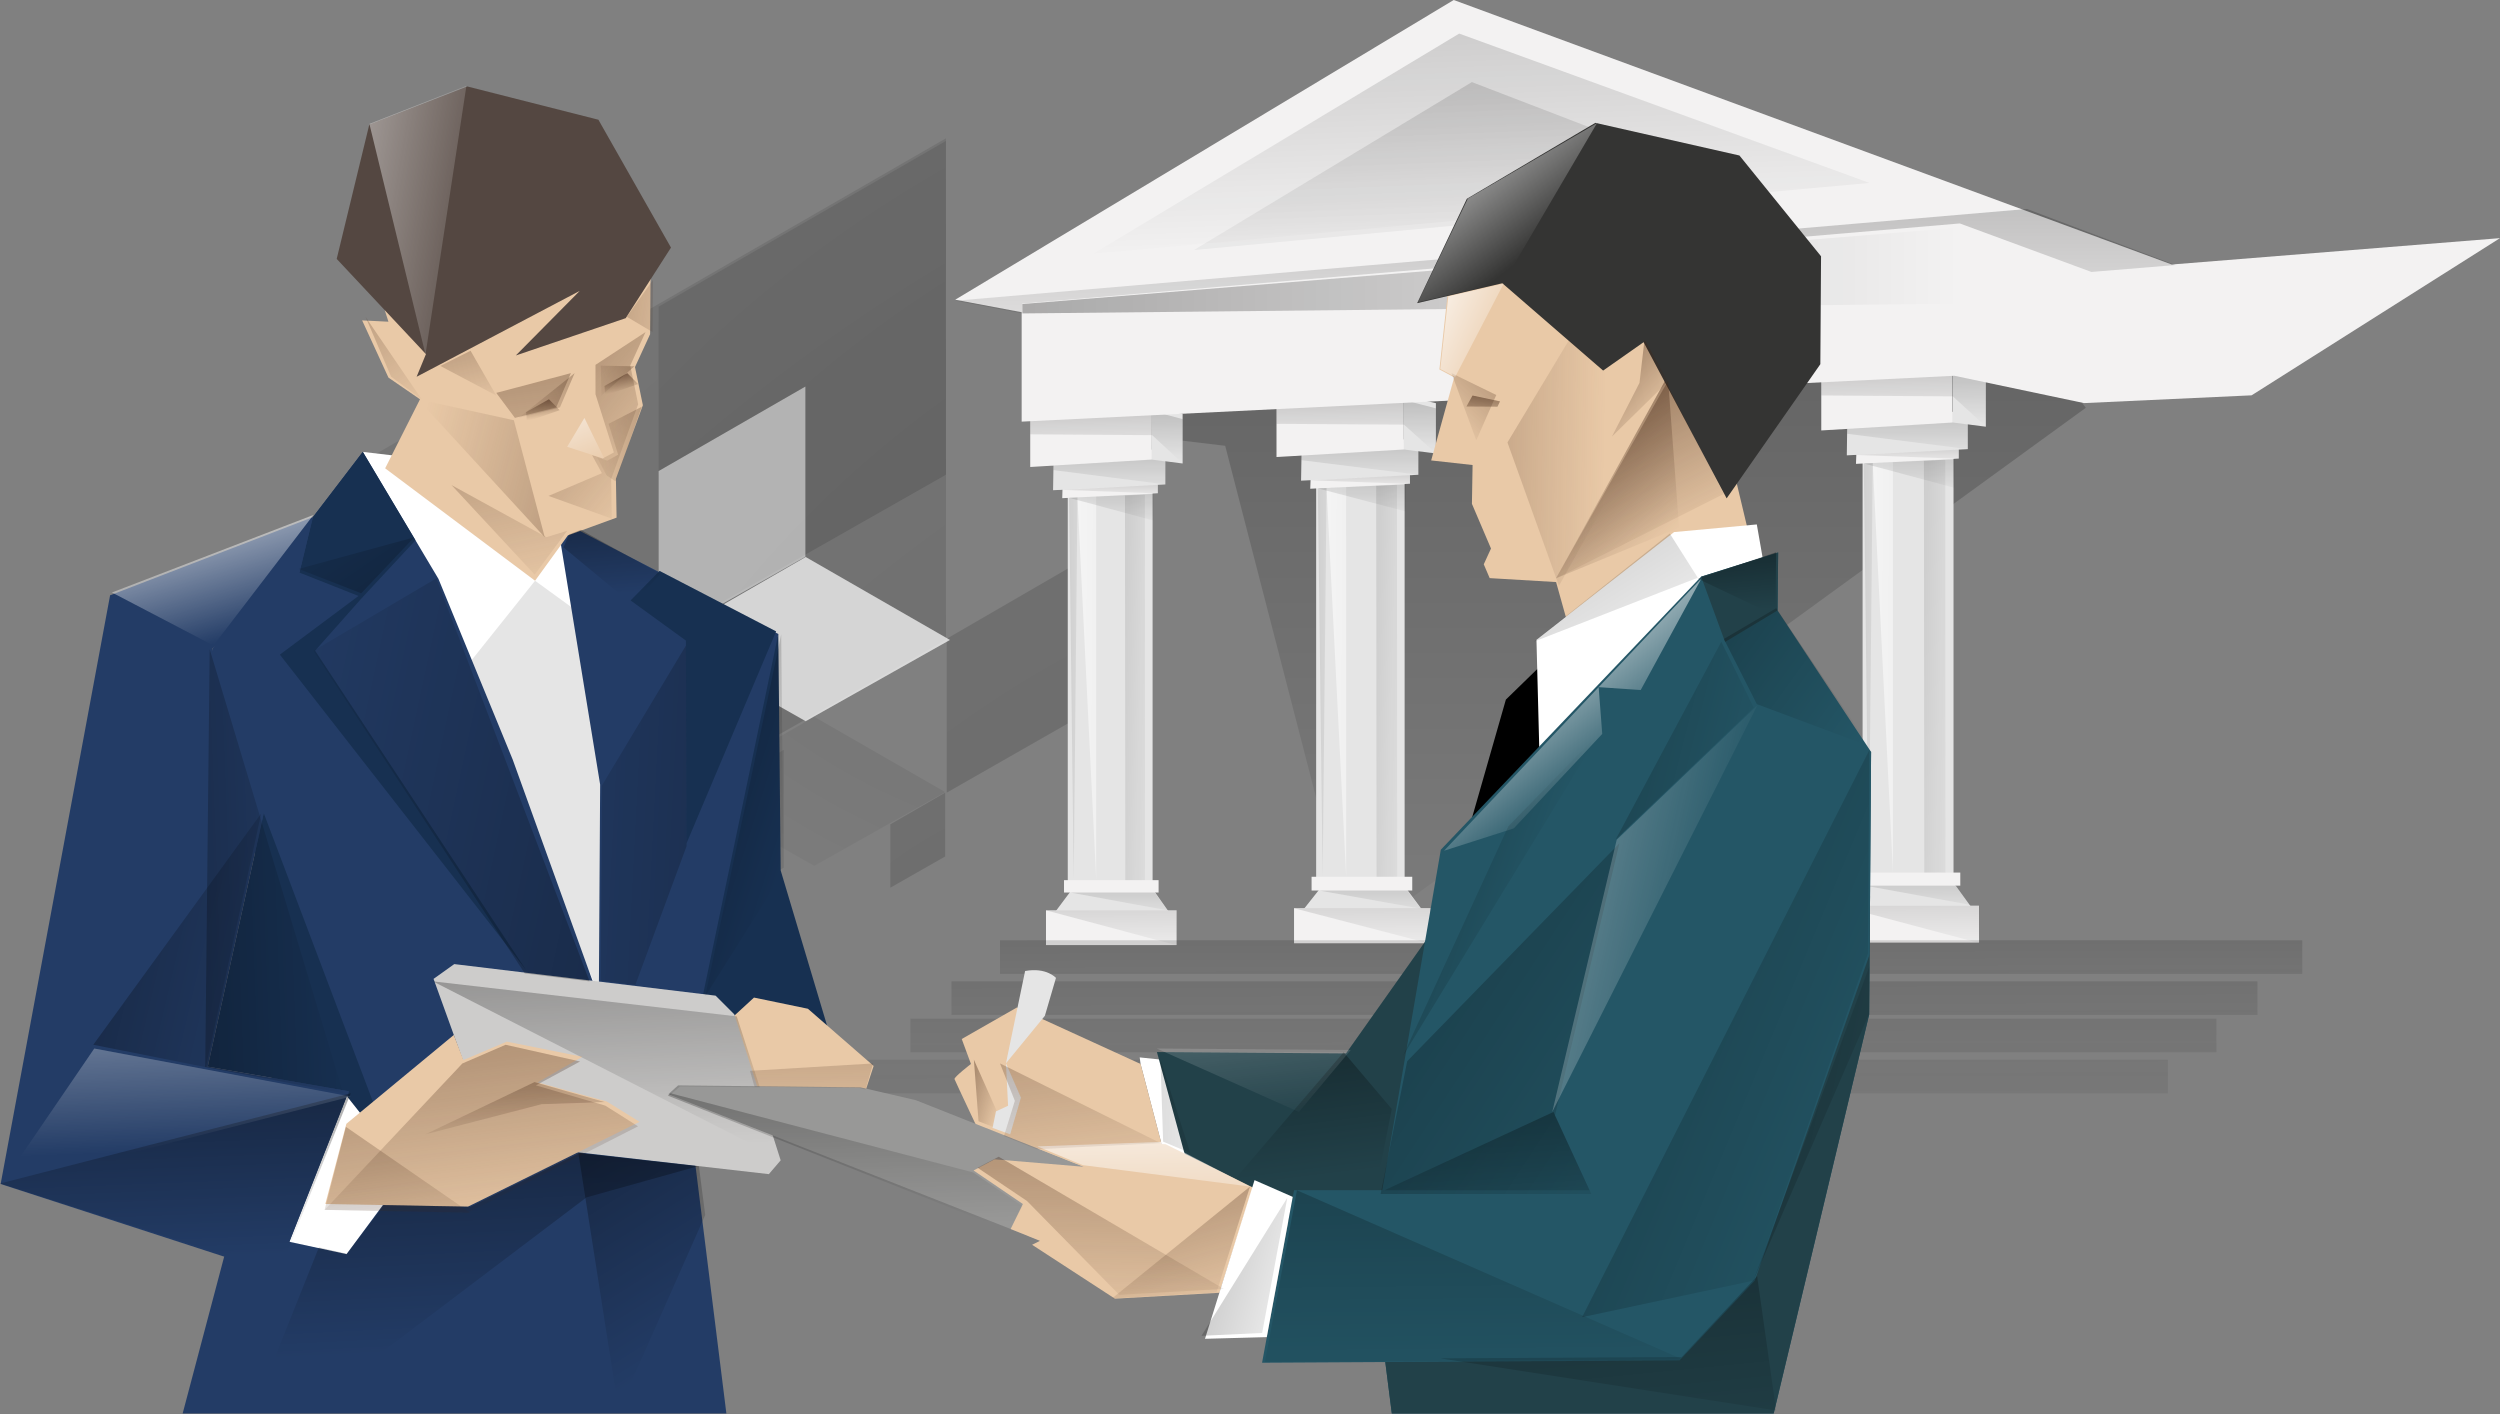 <?xml version="1.0" encoding="UTF-8"?>
<svg width="670px" height="379px" viewBox="0 0 670 379" version="1.1" xmlns="http://www.w3.org/2000/svg" xmlns:xlink="http://www.w3.org/1999/xlink">
    <rect x="0" y="0" width="670" height="379" fill="#808080" stroke="none"/>
    <!-- Generator: Sketch 46.2 (44496) - http://www.bohemiancoding.com/sketch -->
    <title>about</title>
    <desc>Created with Sketch.</desc>
    <defs>
        <radialGradient cx="422.045%" cy="220.542%" fx="422.045%" fy="220.542%" r="862.489%" gradientTransform="translate(4.22,2.205),scale(1,0.867),translate(-4.22,-2.205)" id="radialGradient-1">
            <stop stop-color="#000000" stop-opacity="0.2" offset="0%"></stop>
            <stop stop-color="#000000" stop-opacity="0" offset="100%"></stop>
        </radialGradient>
        <radialGradient cx="321.813%" cy="230.361%" fx="321.813%" fy="230.361%" r="862.44%" gradientTransform="translate(3.218,2.304),scale(1,0.578),translate(-3.218,-2.304)" id="radialGradient-2">
            <stop stop-color="#000000" stop-opacity="0.2" offset="0%"></stop>
            <stop stop-color="#000000" stop-opacity="0" offset="100%"></stop>
        </radialGradient>
        <radialGradient cx="321.813%" cy="230.361%" fx="321.813%" fy="230.361%" r="862.367%" gradientTransform="translate(3.218,2.304),scale(1,0.578),translate(-3.218,-2.304)" id="radialGradient-3">
            <stop stop-color="#000000" stop-opacity="0.2" offset="0%"></stop>
            <stop stop-color="#000000" stop-opacity="0" offset="100%"></stop>
        </radialGradient>
        <radialGradient cx="471.028%" cy="440.937%" fx="471.028%" fy="440.937%" r="2446.804%" gradientTransform="translate(4.71,4.409),scale(1,0.577),translate(-4.71,-4.409)" id="radialGradient-4">
            <stop stop-color="#000000" stop-opacity="0.2" offset="0%"></stop>
            <stop stop-color="#000000" stop-opacity="0" offset="100%"></stop>
        </radialGradient>
        <radialGradient cx="471.028%" cy="440.937%" fx="471.028%" fy="440.937%" r="2451.06%" gradientTransform="translate(4.71,4.409),scale(1,0.575),translate(-4.71,-4.409)" id="radialGradient-5">
            <stop stop-color="#000000" stop-opacity="0.2" offset="0%"></stop>
            <stop stop-color="#000000" stop-opacity="0" offset="100%"></stop>
        </radialGradient>
        <radialGradient cx="471.028%" cy="440.937%" fx="471.028%" fy="440.937%" r="2446.804%" gradientTransform="translate(4.71,4.409),scale(1,0.577),translate(-4.71,-4.409)" id="radialGradient-6">
            <stop stop-color="#000000" stop-opacity="0.2" offset="0%"></stop>
            <stop stop-color="#000000" stop-opacity="0" offset="100%"></stop>
        </radialGradient>
        <radialGradient cx="1192.59%" cy="497.76%" fx="1192.59%" fy="497.76%" r="2447.104%" gradientTransform="translate(11.926,4.978),scale(1,0.577),translate(-11.926,-4.978)" id="radialGradient-7">
            <stop stop-color="#000000" stop-opacity="0.2" offset="0%"></stop>
            <stop stop-color="#000000" stop-opacity="0" offset="100%"></stop>
        </radialGradient>
        <radialGradient cx="1192.59%" cy="497.761%" fx="1192.59%" fy="497.761%" r="2447.104%" gradientTransform="translate(11.926,4.978),scale(1,0.577),translate(-11.926,-4.978)" id="radialGradient-8">
            <stop stop-color="#000000" stop-opacity="0.2" offset="0%"></stop>
            <stop stop-color="#000000" stop-opacity="0" offset="100%"></stop>
        </radialGradient>
        <radialGradient cx="178.621%" cy="-324.391%" fx="178.621%" fy="-324.391%" r="580.573%" gradientTransform="translate(1.786,-3.244),scale(0.57,1),translate(-1.786,3.244)" id="radialGradient-9">
            <stop stop-color="#000000" stop-opacity="0.2" offset="0%"></stop>
            <stop stop-color="#000000" stop-opacity="0" offset="100%"></stop>
        </radialGradient>
        <linearGradient x1="50%" y1="-31.089%" x2="50%" y2="114.594%" id="linearGradient-10">
            <stop stop-color="#000000" stop-opacity="0.3" offset="0%"></stop>
            <stop stop-color="#000000" stop-opacity="0" offset="100%"></stop>
        </linearGradient>
        <linearGradient x1="44.986%" y1="-73.756%" x2="53.34%" y2="99.545%" id="linearGradient-11">
            <stop stop-color="#000000" stop-opacity="0.3" offset="0%"></stop>
            <stop stop-color="#000000" stop-opacity="0" offset="100%"></stop>
        </linearGradient>
        <linearGradient x1="44.4%" y1="-196.872%" x2="52.94%" y2="141.517%" id="linearGradient-12">
            <stop stop-color="#000000" stop-opacity="0.3" offset="0%"></stop>
            <stop stop-color="#000000" stop-opacity="0" offset="100%"></stop>
        </linearGradient>
        <linearGradient x1="46.934%" y1="-268.579%" x2="51.614%" y2="185.831%" id="linearGradient-13">
            <stop stop-color="#000000" stop-opacity="0.3" offset="0%"></stop>
            <stop stop-color="#000000" stop-opacity="0" offset="100%"></stop>
        </linearGradient>
        <linearGradient x1="43.138%" y1="-279.03%" x2="52.123%" y2="151.776%" id="linearGradient-14">
            <stop stop-color="#000000" stop-opacity="0.3" offset="0%"></stop>
            <stop stop-color="#000000" stop-opacity="0" offset="100%"></stop>
        </linearGradient>
        <linearGradient x1="42.595%" y1="-238.742%" x2="54.055%" y2="138.516%" id="linearGradient-15">
            <stop stop-color="#000000" stop-opacity="0.3" offset="0%"></stop>
            <stop stop-color="#000000" stop-opacity="0" offset="100%"></stop>
        </linearGradient>
        <linearGradient x1="-384.66%" y1="-149.221%" x2="185.154%" y2="111.773%" id="linearGradient-16">
            <stop stop-color="#000000" stop-opacity="0.3" offset="0%"></stop>
            <stop stop-color="#000000" stop-opacity="0" offset="100%"></stop>
        </linearGradient>
        <linearGradient x1="-314.234%" y1="1.963%" x2="436.326%" y2="89.017%" id="linearGradient-17">
            <stop stop-color="#FFFFFF" offset="0%"></stop>
            <stop stop-color="#FFFFFF" stop-opacity="0" offset="100%"></stop>
        </linearGradient>
        <linearGradient x1="-956.526%" y1="-148.718%" x2="397.147%" y2="111.364%" id="linearGradient-18">
            <stop stop-color="#000000" stop-opacity="0.3" offset="0%"></stop>
            <stop stop-color="#000000" stop-opacity="0" offset="100%"></stop>
        </linearGradient>
        <linearGradient x1="42.848%" y1="-188.112%" x2="54.384%" y2="132.495%" id="linearGradient-19">
            <stop stop-color="#000000" stop-opacity="0.3" offset="0%"></stop>
            <stop stop-color="#000000" stop-opacity="0" offset="100%"></stop>
        </linearGradient>
        <linearGradient x1="44.977%" y1="-73.621%" x2="53.348%" y2="99.503%" id="linearGradient-20">
            <stop stop-color="#000000" stop-opacity="0.3" offset="0%"></stop>
            <stop stop-color="#000000" stop-opacity="0" offset="100%"></stop>
        </linearGradient>
        <linearGradient x1="44.395%" y1="-196.69%" x2="52.943%" y2="141.46%" id="linearGradient-21">
            <stop stop-color="#000000" stop-opacity="0.3" offset="0%"></stop>
            <stop stop-color="#000000" stop-opacity="0" offset="100%"></stop>
        </linearGradient>
        <linearGradient x1="46.933%" y1="-268.546%" x2="51.614%" y2="185.81%" id="linearGradient-22">
            <stop stop-color="#000000" stop-opacity="0.3" offset="0%"></stop>
            <stop stop-color="#000000" stop-opacity="0" offset="100%"></stop>
        </linearGradient>
        <linearGradient x1="43.137%" y1="-279.033%" x2="52.122%" y2="151.778%" id="linearGradient-23">
            <stop stop-color="#000000" stop-opacity="0.3" offset="0%"></stop>
            <stop stop-color="#000000" stop-opacity="0" offset="100%"></stop>
        </linearGradient>
        <linearGradient x1="42.595%" y1="-238.744%" x2="54.055%" y2="138.521%" id="linearGradient-24">
            <stop stop-color="#000000" stop-opacity="0.3" offset="0%"></stop>
            <stop stop-color="#000000" stop-opacity="0" offset="100%"></stop>
        </linearGradient>
        <linearGradient x1="-384.944%" y1="-149.291%" x2="185.196%" y2="111.776%" id="linearGradient-25">
            <stop stop-color="#000000" stop-opacity="0.3" offset="0%"></stop>
            <stop stop-color="#000000" stop-opacity="0" offset="100%"></stop>
        </linearGradient>
        <linearGradient x1="-314.242%" y1="1.963%" x2="436.331%" y2="89.017%" id="linearGradient-26">
            <stop stop-color="#FFFFFF" offset="0%"></stop>
            <stop stop-color="#FFFFFF" stop-opacity="0" offset="100%"></stop>
        </linearGradient>
        <linearGradient x1="-956.426%" y1="-148.719%" x2="397.117%" y2="111.365%" id="linearGradient-27">
            <stop stop-color="#000000" stop-opacity="0.3" offset="0%"></stop>
            <stop stop-color="#000000" stop-opacity="0" offset="100%"></stop>
        </linearGradient>
        <linearGradient x1="42.847%" y1="-188.125%" x2="54.383%" y2="132.497%" id="linearGradient-28">
            <stop stop-color="#000000" stop-opacity="0.3" offset="0%"></stop>
            <stop stop-color="#000000" stop-opacity="0" offset="100%"></stop>
        </linearGradient>
        <linearGradient x1="44.981%" y1="-73.674%" x2="53.345%" y2="99.518%" id="linearGradient-29">
            <stop stop-color="#000000" stop-opacity="0.3" offset="0%"></stop>
            <stop stop-color="#000000" stop-opacity="0" offset="100%"></stop>
        </linearGradient>
        <linearGradient x1="44.395%" y1="-196.679%" x2="52.943%" y2="141.455%" id="linearGradient-30">
            <stop stop-color="#000000" stop-opacity="0.3" offset="0%"></stop>
            <stop stop-color="#000000" stop-opacity="0" offset="100%"></stop>
        </linearGradient>
        <linearGradient x1="46.934%" y1="-268.514%" x2="51.613%" y2="185.804%" id="linearGradient-31">
            <stop stop-color="#000000" stop-opacity="0.3" offset="0%"></stop>
            <stop stop-color="#000000" stop-opacity="0" offset="100%"></stop>
        </linearGradient>
        <linearGradient x1="43.138%" y1="-279.018%" x2="52.123%" y2="151.779%" id="linearGradient-32">
            <stop stop-color="#000000" stop-opacity="0.3" offset="0%"></stop>
            <stop stop-color="#000000" stop-opacity="0" offset="100%"></stop>
        </linearGradient>
        <linearGradient x1="42.595%" y1="-238.744%" x2="54.056%" y2="138.52%" id="linearGradient-33">
            <stop stop-color="#000000" stop-opacity="0.3" offset="0%"></stop>
            <stop stop-color="#000000" stop-opacity="0" offset="100%"></stop>
        </linearGradient>
        <linearGradient x1="-384.66%" y1="-149.218%" x2="185.15%" y2="111.773%" id="linearGradient-34">
            <stop stop-color="#000000" stop-opacity="0.3" offset="0%"></stop>
            <stop stop-color="#000000" stop-opacity="0" offset="100%"></stop>
        </linearGradient>
        <linearGradient x1="-314.246%" y1="1.963%" x2="436.333%" y2="89.017%" id="linearGradient-35">
            <stop stop-color="#FFFFFF" offset="0%"></stop>
            <stop stop-color="#FFFFFF" stop-opacity="0" offset="100%"></stop>
        </linearGradient>
        <linearGradient x1="-956.308%" y1="-148.719%" x2="397.081%" y2="111.365%" id="linearGradient-36">
            <stop stop-color="#000000" stop-opacity="0.3" offset="0%"></stop>
            <stop stop-color="#000000" stop-opacity="0" offset="100%"></stop>
        </linearGradient>
        <linearGradient x1="42.847%" y1="-188.131%" x2="54.383%" y2="132.497%" id="linearGradient-37">
            <stop stop-color="#000000" stop-opacity="0.3" offset="0%"></stop>
            <stop stop-color="#000000" stop-opacity="0" offset="100%"></stop>
        </linearGradient>
        <linearGradient x1="11.574%" y1="-399.856%" x2="79.33%" y2="393.371%" id="linearGradient-38">
            <stop stop-color="#1A1A1A" offset="0%"></stop>
            <stop stop-color="#141414" stop-opacity="0.607" offset="39.26%"></stop>
            <stop stop-color="#050505" stop-opacity="0.122" offset="87.84%"></stop>
            <stop stop-color="#000000" stop-opacity="0" offset="100%"></stop>
        </linearGradient>
        <linearGradient x1="14.097%" y1="-379.909%" x2="81.841%" y2="431.268%" id="linearGradient-39">
            <stop stop-color="#1A1A1A" offset="0%"></stop>
            <stop stop-color="#141414" stop-opacity="0.607" offset="39.26%"></stop>
            <stop stop-color="#050505" stop-opacity="0.122" offset="87.84%"></stop>
            <stop stop-color="#000000" stop-opacity="0" offset="100%"></stop>
        </linearGradient>
        <linearGradient x1="16.43%" y1="-351.979%" x2="84.173%" y2="459.197%" id="linearGradient-40">
            <stop stop-color="#1A1A1A" offset="0%"></stop>
            <stop stop-color="#141414" stop-opacity="0.607" offset="39.26%"></stop>
            <stop stop-color="#050505" stop-opacity="0.122" offset="87.84%"></stop>
            <stop stop-color="#000000" stop-opacity="0" offset="100%"></stop>
        </linearGradient>
        <linearGradient x1="18.765%" y1="-324.021%" x2="86.508%" y2="487.156%" id="linearGradient-41">
            <stop stop-color="#1A1A1A" offset="0%"></stop>
            <stop stop-color="#141414" stop-opacity="0.607" offset="39.26%"></stop>
            <stop stop-color="#050505" stop-opacity="0.122" offset="87.84%"></stop>
            <stop stop-color="#000000" stop-opacity="0" offset="100%"></stop>
        </linearGradient>
        <linearGradient x1="27.071%" y1="-93.547%" x2="51.663%" y2="96.79%" id="linearGradient-42">
            <stop stop-color="#000000" stop-opacity="0.3" offset="0%"></stop>
            <stop stop-color="#000000" stop-opacity="0" offset="100%"></stop>
        </linearGradient>
        <linearGradient x1="49.136%" y1="-92.919%" x2="50.596%" y2="183.748%" id="linearGradient-43">
            <stop stop-color="#000000" stop-opacity="0.3" offset="0%"></stop>
            <stop stop-color="#000000" stop-opacity="0" offset="100%"></stop>
        </linearGradient>
        <linearGradient x1="11.007%" y1="-183.254%" x2="57.05%" y2="132.28%" id="linearGradient-44">
            <stop stop-color="#000000" stop-opacity="0.3" offset="0%"></stop>
            <stop stop-color="#000000" stop-opacity="0" offset="100%"></stop>
        </linearGradient>
        <linearGradient x1="0%" y1="50%" x2="100%" y2="50%" id="linearGradient-45">
            <stop stop-color="#000000" stop-opacity="0.3" offset="0%"></stop>
            <stop stop-color="#000000" stop-opacity="0" offset="100%"></stop>
        </linearGradient>
        <linearGradient x1="3.176%" y1="-203.421%" x2="120.142%" y2="359.819%" id="linearGradient-46">
            <stop stop-color="#402312" stop-opacity="0.5" offset="0%"></stop>
            <stop stop-color="#402312" stop-opacity="0" offset="100%"></stop>
        </linearGradient>
        <linearGradient x1="-1.98%" y1="-36.24%" x2="87.035%" y2="101.01%" id="linearGradient-47">
            <stop stop-color="#402312" stop-opacity="0.5" offset="0%"></stop>
            <stop stop-color="#402312" stop-opacity="0" offset="100%"></stop>
        </linearGradient>
        <linearGradient x1="-6.705%" y1="-182.973%" x2="77.004%" y2="124.828%" id="linearGradient-48">
            <stop stop-color="#402312" stop-opacity="0.5" offset="0%"></stop>
            <stop stop-color="#402312" stop-opacity="0" offset="100%"></stop>
        </linearGradient>
        <linearGradient x1="-377.66%" y1="-79.316%" x2="271.617%" y2="96.787%" id="linearGradient-49">
            <stop stop-color="#402312" stop-opacity="0.5" offset="0%"></stop>
            <stop stop-color="#402312" stop-opacity="0" offset="100%"></stop>
        </linearGradient>
        <linearGradient x1="-10.161%" y1="-142.064%" x2="70.077%" y2="136.743%" id="linearGradient-50">
            <stop stop-color="#402312" stop-opacity="0.5" offset="0%"></stop>
            <stop stop-color="#402312" stop-opacity="0" offset="100%"></stop>
        </linearGradient>
        <linearGradient x1="-31.64%" y1="-141.178%" x2="67.865%" y2="134.737%" id="linearGradient-51">
            <stop stop-color="#FFFFFF" offset="0%"></stop>
            <stop stop-color="#FFFFFF" stop-opacity="0" offset="100%"></stop>
        </linearGradient>
        <linearGradient x1="-165.817%" y1="-65.323%" x2="125.104%" y2="71.767%" id="linearGradient-52">
            <stop stop-color="#FFFFFF" offset="0%"></stop>
            <stop stop-color="#FFFFFF" stop-opacity="0" offset="100%"></stop>
        </linearGradient>
        <linearGradient x1="0.135%" y1="-13.501%" x2="65.557%" y2="69.811%" id="linearGradient-53">
            <stop stop-color="#FFFFFF" offset="0%"></stop>
            <stop stop-color="#FFFFFF" stop-opacity="0" offset="100%"></stop>
        </linearGradient>
        <linearGradient x1="-50.504%" y1="-164.676%" x2="87.017%" y2="129.069%" id="linearGradient-54">
            <stop stop-color="#402312" stop-opacity="0.5" offset="0%"></stop>
            <stop stop-color="#402312" stop-opacity="0" offset="100%"></stop>
        </linearGradient>
        <linearGradient x1="129.084%" y1="70.347%" x2="-30.98%" y2="20.559%" id="linearGradient-55">
            <stop stop-color="#000000" stop-opacity="0.3" offset="0%"></stop>
            <stop stop-color="#000000" stop-opacity="0" offset="100%"></stop>
        </linearGradient>
        <linearGradient x1="156.033%" y1="106.248%" x2="-34.329%" y2="-29.401%" id="linearGradient-56">
            <stop stop-color="#000000" stop-opacity="0.3" offset="0%"></stop>
            <stop stop-color="#000000" stop-opacity="0" offset="100%"></stop>
        </linearGradient>
        <linearGradient x1="-30.789%" y1="59.943%" x2="101.685%" y2="43.958%" id="linearGradient-57">
            <stop stop-color="#000000" stop-opacity="0.3" offset="0%"></stop>
            <stop stop-color="#000000" stop-opacity="0" offset="100%"></stop>
        </linearGradient>
        <linearGradient x1="6.843%" y1="30.326%" x2="133.03%" y2="74.936%" id="linearGradient-58">
            <stop stop-color="#000000" stop-opacity="0.3" offset="0%"></stop>
            <stop stop-color="#000000" stop-opacity="0" offset="100%"></stop>
        </linearGradient>
        <linearGradient x1="48.989%" y1="12.002%" x2="55.152%" y2="92.378%" id="linearGradient-59">
            <stop stop-color="#000000" stop-opacity="0.3" offset="0%"></stop>
            <stop stop-color="#000000" stop-opacity="0" offset="100%"></stop>
        </linearGradient>
        <linearGradient x1="44.93%" y1="-5.745%" x2="71.964%" y2="81.445%" id="linearGradient-60">
            <stop stop-color="#000000" stop-opacity="0.3" offset="0%"></stop>
            <stop stop-color="#000000" stop-opacity="0" offset="100%"></stop>
        </linearGradient>
        <linearGradient x1="16.678%" y1="-45.38%" x2="75.773%" y2="87.766%" id="linearGradient-61">
            <stop stop-color="#FFFFFF" offset="0%"></stop>
            <stop stop-color="#FFFFFF" stop-opacity="0" offset="100%"></stop>
        </linearGradient>
        <linearGradient x1="25.06%" y1="-188.592%" x2="50.638%" y2="73.958%" id="linearGradient-62">
            <stop stop-color="#FFFFFF" offset="0%"></stop>
            <stop stop-color="#FFFFFF" stop-opacity="0" offset="100%"></stop>
        </linearGradient>
        <linearGradient x1="21.371%" y1="10.096%" x2="66.484%" y2="72.976%" id="linearGradient-63">
            <stop stop-color="#FFFFFF" offset="0%"></stop>
            <stop stop-color="#FFFFFF" stop-opacity="0" offset="100%"></stop>
        </linearGradient>
        <linearGradient x1="241.072%" y1="88.632%" x2="-140.463%" y2="10.364%" id="linearGradient-64">
            <stop stop-color="#000000" stop-opacity="0.3" offset="0%"></stop>
            <stop stop-color="#000000" stop-opacity="0" offset="100%"></stop>
        </linearGradient>
        <linearGradient x1="44.742%" y1="-8.29%" x2="54.78%" y2="86.245%" id="linearGradient-65">
            <stop stop-color="#000000" stop-opacity="0.3" offset="0%"></stop>
            <stop stop-color="#000000" stop-opacity="0" offset="100%"></stop>
        </linearGradient>
        <linearGradient x1="14.414%" y1="0.144%" x2="70.903%" y2="82.821%" id="linearGradient-66">
            <stop stop-color="#000000" stop-opacity="0.3" offset="0%"></stop>
            <stop stop-color="#000000" stop-opacity="0" offset="100%"></stop>
        </linearGradient>
        <linearGradient x1="45.85%" y1="4.734%" x2="52.076%" y2="76.508%" id="linearGradient-67">
            <stop stop-color="#000000" stop-opacity="0.3" offset="0%"></stop>
            <stop stop-color="#000000" stop-opacity="0" offset="100%"></stop>
        </linearGradient>
        <linearGradient x1="46.074%" y1="-53.579%" x2="50.84%" y2="132.019%" id="linearGradient-68">
            <stop stop-color="#000000" stop-opacity="0.3" offset="0%"></stop>
            <stop stop-color="#000000" stop-opacity="0" offset="100%"></stop>
        </linearGradient>
        <linearGradient x1="5.606%" y1="7.307%" x2="125.271%" y2="122.388%" id="linearGradient-69">
            <stop stop-color="#000000" stop-opacity="0.3" offset="0%"></stop>
            <stop stop-color="#000000" stop-opacity="0" offset="100%"></stop>
        </linearGradient>
        <linearGradient x1="1.736%" y1="10.419%" x2="100.477%" y2="91.396%" id="linearGradient-70">
            <stop stop-color="#000000" stop-opacity="0.3" offset="0%"></stop>
            <stop stop-color="#000000" stop-opacity="0" offset="100%"></stop>
        </linearGradient>
        <linearGradient x1="41.807%" y1="1.938%" x2="53.017%" y2="85.568%" id="linearGradient-71">
            <stop stop-color="#000000" stop-opacity="0.3" offset="0%"></stop>
            <stop stop-color="#000000" stop-opacity="0" offset="100%"></stop>
        </linearGradient>
        <linearGradient x1="-29.297%" y1="-5.326%" x2="103.967%" y2="85.814%" id="linearGradient-72">
            <stop stop-color="#000000" stop-opacity="0.3" offset="0%"></stop>
            <stop stop-color="#000000" stop-opacity="0" offset="100%"></stop>
        </linearGradient>
        <linearGradient x1="0.263%" y1="21.032%" x2="64.706%" y2="58.565%" id="linearGradient-73">
            <stop stop-color="#000000" stop-opacity="0.3" offset="0%"></stop>
            <stop stop-color="#000000" stop-opacity="0" offset="100%"></stop>
        </linearGradient>
        <linearGradient x1="-43.044%" y1="20.378%" x2="111.925%" y2="76.836%" id="linearGradient-74">
            <stop stop-color="#000000" stop-opacity="0.3" offset="0%"></stop>
            <stop stop-color="#000000" stop-opacity="0" offset="100%"></stop>
        </linearGradient>
        <linearGradient x1="48.521%" y1="7.51%" x2="57.96%" y2="92.67%" id="linearGradient-75">
            <stop stop-color="#000000" stop-opacity="0.3" offset="0%"></stop>
            <stop stop-color="#000000" stop-opacity="0" offset="100%"></stop>
        </linearGradient>
        <linearGradient x1="20.598%" y1="7.319%" x2="70.063%" y2="91.939%" id="linearGradient-76">
            <stop stop-color="#402312" stop-opacity="0.5" offset="0%"></stop>
            <stop stop-color="#402312" stop-opacity="0" offset="100%"></stop>
        </linearGradient>
        <linearGradient x1="-131.559%" y1="44.03%" x2="74.389%" y2="51.058%" id="linearGradient-77">
            <stop stop-color="#402312" stop-opacity="0.5" offset="0%"></stop>
            <stop stop-color="#402312" stop-opacity="0" offset="100%"></stop>
        </linearGradient>
        <linearGradient x1="119.29%" y1="-79.957%" x2="2.224%" y2="86.057%" id="linearGradient-78">
            <stop stop-color="#402312" stop-opacity="0.5" offset="0%"></stop>
            <stop stop-color="#402312" stop-opacity="0" offset="100%"></stop>
        </linearGradient>
        <linearGradient x1="-41.481%" y1="-14.835%" x2="107.675%" y2="84.041%" id="linearGradient-79">
            <stop stop-color="#FFFFFF" offset="0%"></stop>
            <stop stop-color="#FFFFFF" stop-opacity="0" offset="100%"></stop>
        </linearGradient>
        <linearGradient x1="3.847%" y1="1.401%" x2="65.604%" y2="95.429%" id="linearGradient-80">
            <stop stop-color="#402312" stop-opacity="0.5" offset="0%"></stop>
            <stop stop-color="#402312" stop-opacity="0" offset="100%"></stop>
        </linearGradient>
        <linearGradient x1="54.83%" y1="5.936%" x2="36.195%" y2="273.342%" id="linearGradient-81">
            <stop stop-color="#402312" stop-opacity="0.5" offset="0%"></stop>
            <stop stop-color="#402312" stop-opacity="0" offset="100%"></stop>
        </linearGradient>
        <linearGradient x1="19.608%" y1="5.768%" x2="54.897%" y2="90.388%" id="linearGradient-82">
            <stop stop-color="#402312" stop-opacity="0.5" offset="0%"></stop>
            <stop stop-color="#402312" stop-opacity="0" offset="100%"></stop>
        </linearGradient>
        <linearGradient x1="223.141%" y1="97.069%" x2="-1.028%" y2="31.689%" id="linearGradient-83">
            <stop stop-color="#402312" stop-opacity="0.5" offset="0%"></stop>
            <stop stop-color="#402312" stop-opacity="0" offset="100%"></stop>
        </linearGradient>
        <linearGradient x1="236.13%" y1="19.499%" x2="-25.39%" y2="67.718%" id="linearGradient-84">
            <stop stop-color="#402312" stop-opacity="0.5" offset="0%"></stop>
            <stop stop-color="#402312" stop-opacity="0" offset="100%"></stop>
        </linearGradient>
        <linearGradient x1="37.41%" y1="11.042%" x2="53.299%" y2="83.699%" id="linearGradient-85">
            <stop stop-color="#402312" stop-opacity="0.5" offset="0%"></stop>
            <stop stop-color="#402312" stop-opacity="0" offset="100%"></stop>
        </linearGradient>
        <linearGradient x1="37.413%" y1="11.043%" x2="53.302%" y2="83.7%" id="linearGradient-86">
            <stop stop-color="#402312" stop-opacity="0.5" offset="0%"></stop>
            <stop stop-color="#402312" stop-opacity="0" offset="100%"></stop>
        </linearGradient>
        <linearGradient x1="213.123%" y1="-19.984%" x2="-31.981%" y2="60.895%" id="linearGradient-87">
            <stop stop-color="#402312" stop-opacity="0.5" offset="0%"></stop>
            <stop stop-color="#402312" stop-opacity="0" offset="100%"></stop>
        </linearGradient>
        <linearGradient x1="216.884%" y1="-9.144%" x2="-28.454%" y2="80.285%" id="linearGradient-88">
            <stop stop-color="#402312" stop-opacity="0.5" offset="0%"></stop>
            <stop stop-color="#402312" stop-opacity="0" offset="100%"></stop>
        </linearGradient>
        <linearGradient x1="-158.871%" y1="-42.591%" x2="80.279%" y2="63.422%" id="linearGradient-89">
            <stop stop-color="#FFFFFF" offset="0%"></stop>
            <stop stop-color="#FFFFFF" stop-opacity="0" offset="100%"></stop>
        </linearGradient>
        <linearGradient x1="-198.445%" y1="-689.408%" x2="90.701%" y2="114.307%" id="linearGradient-90">
            <stop stop-color="#FFFFFF" offset="0%"></stop>
            <stop stop-color="#FFFFFF" stop-opacity="0" offset="100%"></stop>
        </linearGradient>
        <linearGradient x1="30.613%" y1="-166.468%" x2="66.402%" y2="242.602%" id="linearGradient-91">
            <stop stop-color="#FFFFFF" offset="0%"></stop>
            <stop stop-color="#FFFFFF" stop-opacity="0" offset="100%"></stop>
        </linearGradient>
        <linearGradient x1="53.666%" y1="-73.837%" x2="47.788%" y2="127.755%" id="linearGradient-92">
            <stop stop-color="#402312" stop-opacity="0.5" offset="0%"></stop>
            <stop stop-color="#402312" stop-opacity="0" offset="100%"></stop>
        </linearGradient>
        <linearGradient x1="13.708%" y1="-56.052%" x2="73.256%" y2="117.959%" id="linearGradient-93">
            <stop stop-color="#402312" stop-opacity="0.5" offset="0%"></stop>
            <stop stop-color="#402312" stop-opacity="0" offset="100%"></stop>
        </linearGradient>
        <linearGradient x1="-7.189%" y1="-164.622%" x2="66.335%" y2="154.26%" id="linearGradient-94">
            <stop stop-color="#402312" stop-opacity="0.5" offset="0%"></stop>
            <stop stop-color="#402312" stop-opacity="0" offset="100%"></stop>
        </linearGradient>
        <linearGradient x1="-39.714%" y1="-7.148%" x2="90.264%" y2="110.098%" id="linearGradient-95">
            <stop stop-color="#402312" stop-opacity="0.5" offset="0%"></stop>
            <stop stop-color="#402312" stop-opacity="0" offset="100%"></stop>
        </linearGradient>
        <linearGradient x1="10.216%" y1="-581.621%" x2="71.497%" y2="340.91%" id="linearGradient-96">
            <stop stop-color="#402312" stop-opacity="0.5" offset="0%"></stop>
            <stop stop-color="#402312" stop-opacity="0" offset="100%"></stop>
        </linearGradient>
        <linearGradient x1="21.081%" y1="-60.034%" x2="59.604%" y2="117.799%" id="linearGradient-97">
            <stop stop-color="#402312" stop-opacity="0.5" offset="0%"></stop>
            <stop stop-color="#402312" stop-opacity="0" offset="100%"></stop>
        </linearGradient>
        <linearGradient x1="-15.003%" y1="-174.957%" x2="69.202%" y2="179.097%" id="linearGradient-98">
            <stop stop-color="#402312" stop-opacity="0.5" offset="0%"></stop>
            <stop stop-color="#402312" stop-opacity="0" offset="100%"></stop>
        </linearGradient>
        <linearGradient x1="31.962%" y1="-75.761%" x2="57.084%" y2="125.966%" id="linearGradient-99">
            <stop stop-color="#402312" stop-opacity="0.5" offset="0%"></stop>
            <stop stop-color="#402312" stop-opacity="0" offset="100%"></stop>
        </linearGradient>
        <linearGradient x1="-22.104%" y1="7.786%" x2="110.178%" y2="85.231%" id="linearGradient-100">
            <stop stop-color="#000000" stop-opacity="0.3" offset="0%"></stop>
            <stop stop-color="#000000" stop-opacity="0" offset="100%"></stop>
        </linearGradient>
        <linearGradient x1="30.281%" y1="-37.69%" x2="79.041%" y2="159.513%" id="linearGradient-101">
            <stop stop-color="#000000" stop-opacity="0.3" offset="0%"></stop>
            <stop stop-color="#000000" stop-opacity="0" offset="100%"></stop>
        </linearGradient>
        <linearGradient x1="30.789%" y1="5.626%" x2="69.931%" y2="172.292%" id="linearGradient-102">
            <stop stop-color="#000000" stop-opacity="0.3" offset="0%"></stop>
            <stop stop-color="#000000" stop-opacity="0" offset="100%"></stop>
        </linearGradient>
        <linearGradient x1="44.93%" y1="-15.917%" x2="53.338%" y2="93.393%" id="linearGradient-103">
            <stop stop-color="#000000" stop-opacity="0.3" offset="0%"></stop>
            <stop stop-color="#000000" stop-opacity="0" offset="100%"></stop>
        </linearGradient>
        <linearGradient x1="46.436%" y1="-20.865%" x2="53.059%" y2="95.528%" id="linearGradient-104">
            <stop stop-color="#000000" stop-opacity="0.3" offset="0%"></stop>
            <stop stop-color="#000000" stop-opacity="0" offset="100%"></stop>
        </linearGradient>
        <linearGradient x1="-45.067%" y1="9.409%" x2="146.591%" y2="91.241%" id="linearGradient-105">
            <stop stop-color="#000000" stop-opacity="0.3" offset="0%"></stop>
            <stop stop-color="#000000" stop-opacity="0" offset="100%"></stop>
        </linearGradient>
        <linearGradient x1="-469.195%" y1="-47.592%" x2="364.863%" y2="113.542%" id="linearGradient-106">
            <stop stop-color="#000000" stop-opacity="0.3" offset="0%"></stop>
            <stop stop-color="#000000" stop-opacity="0" offset="100%"></stop>
        </linearGradient>
        <linearGradient x1="-56.317%" y1="-53.931%" x2="121.536%" y2="135.061%" id="linearGradient-107">
            <stop stop-color="#000000" stop-opacity="0.3" offset="0%"></stop>
            <stop stop-color="#000000" stop-opacity="0" offset="100%"></stop>
        </linearGradient>
    </defs>
    <g id="Page-1" stroke="none" stroke-width="1" fill="none" fill-rule="evenodd">
        <g id="Desktop-HD" transform="translate(-635, -1373)" fill-rule="nonzero">
            <g id="Group-5" transform="translate(635, 1080)">
                <g id="about" transform="translate(0, 293)">
                    <g id="Group" transform="translate(84, 37)">
                        <polygon id="Shape" fill="url(#radialGradient-1)" points="15.309 133.948 53.808 111.744 92.308 133.948 92.308 178.355 53.808 200.559 15.309 178.355"></polygon>
                        <polygon id="Shape" fill="url(#radialGradient-2)" points="92.515 45.174 169.515 0.772 169.515 90.211 92.515 133.975"></polygon>
                        <polygon id="Shape" fill="url(#radialGradient-3)" points="53.808 66.768 169.515 0.065 169.515 134.428 53.808 200.175"></polygon>
                        <polygon id="Shape" fill="url(#radialGradient-4)" points="154.612 183.92 169.308 175.43 169.308 192.533 154.612 200.901"></polygon>
                        <polygon id="Shape" fill="url(#radialGradient-5)" points="169.722 134.178 205.324 113.551 205.324 155.1 169.722 175.431"></polygon>
                        <polygon id="Shape" fill="url(#radialGradient-6)" points="0.612 125.337 15.309 116.847 15.309 133.95 0.612 142.318"></polygon>
                        <polygon id="Shape" fill="url(#radialGradient-7)" points="15.309 85.479 42.424 69.802 42.424 101.38 15.309 116.832"></polygon>
                        <polygon id="Shape" fill="url(#radialGradient-8)" points="98.932 179.636 126.047 163.959 126.047 195.538 98.932 210.99"></polygon>
                        <polygon id="Shape" fill="#FFFFFF" opacity="0.5" points="92.515 89.242 131.843 66.598 131.843 112.211 92.515 134.531"></polygon>
                        <polygon id="Shape" fill="#FFFFFF" opacity="0.7" points="92.543 178.399 53.875 156.168 15.383 178.355 53.875 200.175"></polygon>
                        <polygon id="Shape" fill="url(#radialGradient-9)" points="169.295 175.284 134.209 155.112 99.284 175.245 134.209 195.042"></polygon>
                        <polygon id="Shape" fill="#FFFFFF" opacity="0.7" points="170.59 134.506 131.922 112.275 93.43 134.463 131.922 156.282"></polygon>
                    </g>
                    <polygon id="Shape" fill="url(#linearGradient-10)" points="328.352 119.475 362.596 252 559 109.281 532.574 75 305 106.194 315.165 117.897"></polygon>
                    <g id="Group" transform="translate(488, 98)">
                        <polygon id="Shape" fill="#E5E5E5" points="41.212 146.369 6.48 146.369 12.494 138.529 35.536 138.529"></polygon>
                        <rect id="Rectangle-path" fill="#E5E5E5" x="11.177" y="24.24" width="24.368" height="114.083"></rect>
                        <rect id="Rectangle-path" fill="#F3F2F2" x="9.767" y="135.848" width="27.59" height="3.507"></rect>
                        <rect id="Rectangle-path" fill="#F3F2F2" x="4.733" y="144.718" width="37.66" height="9.902"></rect>
                        <polygon id="Shape" fill="#F3F2F2" points="9.559 22.075 9.403 26.315 36.955 24.899 36.955 20.366"></polygon>
                        <polygon id="Shape" fill="#E5E5E5" points="7.077 14.502 6.944 24.034 39.371 22.369 39.371 12.057"></polygon>
                        <polygon id="Shape" fill="#F3F2F2" points="0.101 1.273 0.101 17.36 35.252 15.254 35.256 0.102"></polygon>
                        <polygon id="Shape" fill="#E5E5E5" points="35.329 15.225 44.205 16.359 44.205 2.156 35.329 0.102"></polygon>
                        <polygon id="Shape" fill="url(#linearGradient-11)" points="0.101 3.6 35.308 1.258 44.205 3.63 44.205 16.299 35.356 8.226 0.101 7.991"></polygon>
                        <polygon id="Shape" fill="url(#linearGradient-12)" points="7.015 18.257 39.371 22.369 39.371 15.769 35.329 15.225 7.036 16.947"></polygon>
                        <polygon id="Shape" fill="url(#linearGradient-13)" points="9.463 23.929 36.955 22.485 36.955 24.962"></polygon>
                        <polygon id="Shape" fill="url(#linearGradient-14)" points="11.83 139.355 36.163 139.355 39.921 144.481"></polygon>
                        <polygon id="Shape" fill="url(#linearGradient-15)" points="4.754 144.718 42.549 144.718 42.665 154.795"></polygon>
                        <polygon id="Shape" fill="url(#linearGradient-16)" points="27.611 25.481 27.707 135.848 33.402 135.848 33.34 25.222"></polygon>
                        <polygon id="Shape" fill="url(#linearGradient-17)" points="19.3 25.847 19.308 135.809 13.894 26.099"></polygon>
                        <polygon id="Shape" fill="url(#linearGradient-18)" points="13.894 26.099 12.822 135.809 11.485 26.211"></polygon>
                        <polygon id="Shape" fill="url(#linearGradient-19)" points="11.485 26.211 35.761 25.08 35.818 32.741"></polygon>
                    </g>
                    <g id="Group" transform="translate(276, 109)">
                        <polygon id="Shape" fill="#E5E5E5" points="38.127 136.618 5.869 136.618 11.455 129.16 32.856 129.16"></polygon>
                        <rect id="Rectangle-path" fill="#E5E5E5" x="10.16" y="22.683" width="22.734" height="106.27"></rect>
                        <rect id="Rectangle-path" fill="#F3F2F2" x="9.154" y="126.882" width="25.35" height="3.314"></rect>
                        <rect id="Rectangle-path" fill="#F3F2F2" x="4.326" y="134.961" width="35.007" height="9.322"></rect>
                        <polygon id="Shape" fill="#F3F2F2" points="8.794 20.553 8.681 24.511 34.303 23.189 34.303 18.957"></polygon>
                        <polygon id="Shape" fill="#E5E5E5" points="6.372 13.483 6.223 22.382 36.315 20.828 36.315 11.2"></polygon>
                        <polygon id="Shape" fill="#F3F2F2" points="0.101 1.133 0.101 16.152 32.67 14.185 32.713 0.04"></polygon>
                        <polygon id="Shape" fill="#E5E5E5" points="32.681 14.158 40.942 15.216 40.942 1.958 32.689 0.04"></polygon>
                        <polygon id="Shape" fill="url(#linearGradient-20)" points="0.101 3.306 32.74 1.119 40.942 3.334 40.942 15.161 32.783 7.624 0.101 7.405"></polygon>
                        <polygon id="Shape" fill="url(#linearGradient-21)" points="6.315 16.989 36.315 20.828 36.315 14.666 32.612 14.158 6.335 15.766"></polygon>
                        <polygon id="Shape" fill="url(#linearGradient-22)" points="8.77 22.284 34.303 20.935 34.303 23.248"></polygon>
                        <polygon id="Shape" fill="url(#linearGradient-23)" points="10.838 130.196 33.439 130.196 36.929 134.982"></polygon>
                        <polygon id="Shape" fill="url(#linearGradient-24)" points="4.267 134.961 39.369 134.961 39.477 144.368"></polygon>
                        <polygon id="Shape" fill="url(#linearGradient-25)" points="25.496 23.791 25.585 126.882 30.874 126.882 30.816 23.579"></polygon>
                        <polygon id="Shape" fill="url(#linearGradient-26)" points="17.777 24.074 17.784 126.728 12.755 24.309"></polygon>
                        <polygon id="Shape" fill="url(#linearGradient-27)" points="12.755 24.309 11.76 126.728 10.518 24.414"></polygon>
                        <polygon id="Shape" fill="url(#linearGradient-28)" points="10.518 24.414 33.065 23.358 33.118 30.51"></polygon>
                    </g>
                    <g id="Group" transform="translate(342, 106)">
                        <polygon id="Shape" fill="#E5E5E5" points="40.021 139.011 6.323 139.011 12.158 131.636 34.514 131.636"></polygon>
                        <rect id="Rectangle-path" fill="#E5E5E5" x="10.73" y="23.049" width="23.709" height="108.382"></rect>
                        <rect id="Rectangle-path" fill="#F3F2F2" x="9.504" y="128.972" width="26.979" height="3.688"></rect>
                        <rect id="Rectangle-path" fill="#F3F2F2" x="4.803" y="137.372" width="36.585" height="9.425"></rect>
                        <polygon id="Shape" fill="#F3F2F2" points="9.3 20.959 9.143 24.985 35.87 23.64 35.87 19.337"></polygon>
                        <polygon id="Shape" fill="#E5E5E5" points="6.844 13.77 6.685 22.82 38.118 21.239 38.118 11.448"></polygon>
                        <polygon id="Shape" fill="#F3F2F2" points="0.102 1.209 0.102 16.483 34.223 14.484 34.219 0.098"></polygon>
                        <polygon id="Shape" fill="#E5E5E5" points="34.26 14.456 42.819 15.532 42.819 2.049 34.233 0.098"></polygon>
                        <polygon id="Shape" fill="url(#linearGradient-29)" points="0.102 3.419 34.224 1.196 42.819 3.447 42.819 15.476 34.27 7.811 0.102 7.588"></polygon>
                        <polygon id="Shape" fill="url(#linearGradient-30)" points="6.783 17.335 38.118 21.239 38.118 14.973 34.254 14.456 6.804 16.091"></polygon>
                        <polygon id="Shape" fill="url(#linearGradient-31)" points="9.197 22.72 35.87 21.348 35.87 23.701"></polygon>
                        <polygon id="Shape" fill="url(#linearGradient-32)" points="11.514 132.66 35.123 132.66 38.769 137.528"></polygon>
                        <polygon id="Shape" fill="url(#linearGradient-33)" points="4.648 137.372 41.318 137.372 41.43 146.94"></polygon>
                        <polygon id="Shape" fill="url(#linearGradient-34)" points="26.825 24.19 26.918 128.972 32.444 128.972 32.383 23.943"></polygon>
                        <polygon id="Shape" fill="url(#linearGradient-35)" points="18.762 24.541 18.77 128.941 13.516 24.78"></polygon>
                        <polygon id="Shape" fill="url(#linearGradient-36)" points="13.516 24.78 12.476 128.941 11.178 24.886"></polygon>
                        <polygon id="Shape" fill="url(#linearGradient-37)" points="11.178 24.886 34.732 23.813 34.788 31.086"></polygon>
                    </g>
                    <rect id="Rectangle-path" fill="url(#linearGradient-38)" opacity="0.3" x="268" y="252" width="349" height="9"></rect>
                    <rect id="Rectangle-path" fill="url(#linearGradient-39)" opacity="0.25" x="255" y="263" width="350" height="9"></rect>
                    <rect id="Rectangle-path" fill="url(#linearGradient-40)" opacity="0.2" x="244" y="273" width="350" height="9"></rect>
                    <rect id="Rectangle-path" fill="url(#linearGradient-41)" opacity="0.15" x="231" y="284" width="350" height="9"></rect>
                    <polygon id="Shape" fill="#F3F2F2" points="256 80.322 389.599 0 582.034 70.888 670 63.819 603.423 105.949 558.52 108.029 523.778 100.705 273.805 113 273.805 83.679"></polygon>
                    <polygon id="Shape" fill="url(#linearGradient-42)" points="293 68 391.068 9 501 49.026"></polygon>
                    <polygon id="Shape" fill="url(#linearGradient-43)" points="256 80.596 543.218 56 583 71.029 560.493 72.88 525.22 59.883 273.947 81.363 273.967 84"></polygon>
                    <polygon id="Shape" fill="url(#linearGradient-44)" points="320 67 394.465 22 474 52.572"></polygon>
                    <polygon id="Shape" fill="url(#linearGradient-45)" points="274.02 84 524.516 81.396 525 61 274 81.485"></polygon>
                    <g id="Group" transform="translate(0, 23)">
                        <polygon id="Shape" fill="#FFFFFF" points="316.518 261.541 305.437 260.384 305.672 262.146 311.303 283.604 317.654 294.567 317.761 287.287"></polygon>
                        <polygon id="Shape" fill="#224149" points="360.725 259.318 310.053 258.945 322.162 303.469 384.384 305.892 385.502 224.294"></polygon>
                        <path d="M97.23,98.106 L126.83,101.588 L149.209,116.078 C149.209,116.078 167.887,185.352 168.268,186.369 C168.649,187.386 160.514,252.465 160.514,252.465 L112.34,146.203 L97.23,98.106 Z" id="Shape" fill="#FFFFFF"></path>
                        <polygon id="Shape" fill="#E5E5E5" points="123.061 158.092 143.394 132.641 164.545 148.001 165.947 187.804 163.144 249.19"></polygon>
                        <polygon id="Shape" fill="#173051" points="208.587 146.913 209.22 210.269 224.548 261.54 183.567 266.683 184.642 202.341"></polygon>
                        <polygon id="Shape" fill="#233C66" points="97.23 98.106 117.493 132.112 137.403 180.567 160.485 244.526 160.838 187.262 149.209 116.078 208.587 146.913 183.567 266.778 194.668 355.808 48.952 355.808 77.32 248.629 56.881 150.902"></polygon>
                        <polygon id="Shape" fill="#E9C9A7" points="191.144 254.394 202.068 244.35 216.516 247.346 234.136 262.675 230.964 272.366 202.068 273.071"></polygon>
                        <polygon id="Shape" fill="#000000" points="392.209 204.174 403.573 164.493 417.731 150.708 416.055 187.78"></polygon>
                        <polygon id="Shape" fill="#E9C9A7" points="470.331 127.02 463.459 98.213 431.481 40.864 388.403 51.7 385.76 76.014 389.724 78.128 383.552 100.397 394.652 101.63 394.476 112.026 399.586 124.007 397.648 128.236 399.233 131.936 417.03 132.993 423.725 156.956"></polygon>
                        <polygon id="Shape" fill="#343433" points="379.797 58.242 402.625 52.915 429.639 76.315 440.482 68.705 462.74 110.557 487.851 74.602 488.042 45.686 466.164 18.673 427.546 9.922 393.113 30.277"></polygon>
                        <polygon id="Shape" fill="#FFFFFF" points="412.701 184.427 411.77 148.472 448.656 119.596 470.825 117.547 473.433 132.451"></polygon>
                        <polygon id="Shape" fill="#245666" points="476.549 125.062 455.909 131.544 386.139 204.725 367.545 312.845 373.004 355.808 475.351 355.808 500.943 248.875 501.454 178.524 476.378 140.619"></polygon>
                        <polygon id="Shape" fill="#224149" points="373.004 355.808 369.395 327.373 457.021 299.787 501.173 217.134 500.943 248.887 475.351 355.808"></polygon>
                        <path d="M312.192,286.99 L305.672,262.146 L272.547,246.993 L257.747,255.451 L260.213,262.146 C260.213,262.146 255.632,265.67 255.808,266.199 C255.985,266.728 263.737,283.114 263.737,283.114 L293.339,294.391 L312.192,286.99 Z" id="Shape" fill="#E9C9A7"></path>
                        <polygon id="Shape" fill="#E9C9A7" points="143.394 132.641 152.204 120.483 165.243 115.726 165.066 105.33 172.291 85.596 170.176 75.376 174.229 66.566 174.405 44.542 103.117 60.134 104.102 63.219 97.054 62.866 104.102 78.196 112.56 84.01 103.221 102.511"></polygon>
                        <polygon id="Shape" fill="#544741" points="138.242 72.264 167.688 62.27 179.824 43.353 160.371 9.088 125.214 0.164 98.98 10.337 90.235 46.387 114.149 71.907 111.651 77.975 155.374 54.953"></polygon>
                        <polygon id="Shape" fill="#CDCCCB" points="121.742 235.376 116.192 239.341 132.049 283.212 206.049 291.669 209.22 287.969 196.799 248.855 191.777 243.834"></polygon>
                        <polygon id="Shape" fill="#173051" points="70.686 194.925 55.67 262.862 93.463 269.469 91.646 282.678 102.931 280.141"></polygon>
                        <polygon id="Shape" fill="#989897" points="181.735 267.884 179.093 270.263 293.263 315.191 301.456 294.048 245.428 271.848 230.628 268.412"></polygon>
                        <polygon id="Shape" fill="#E9C9A7" points="266.556 287.695 290.491 289.704 278.202 284.834 280.124 278.533 292.81 282.938 312.368 283.642 335.802 295.272 326.816 323.463 298.801 325.049 276.6 310.601 278.714 309.544 270.854 306.372 274.133 299.676 260.918 290.69"></polygon>
                        <polygon id="Shape" fill="#245666" points="346.805 295.975 338.233 342.216 450.124 341.574 470.276 320.199 501.059 232.811 501.454 178.482 471.178 166.933 433.431 202.725 416.136 275.142 425.911 295.975"></polygon>
                        <polygon id="Shape" fill="#FFFFFF" points="92.951 270.765 107.001 288.526 106.458 294.772 92.878 313.105 77.549 309.799"></polygon>
                        <polygon id="Shape" fill="#FFFFFF" points="336.214 293.275 346.458 297.765 339.497 335.348 322.94 335.798"></polygon>
                        <polygon id="Shape" fill="#173051" points="80.249 130.455 83.858 115.587 97.23 98.106 111.349 121.801 97.104 137.128"></polygon>
                        <polygon id="Shape" fill="#224149" points="462.318 149.046 476.378 140.596 476.549 125.062 455.909 131.544"></polygon>
                        <polygon id="Shape" fill="#233C66" points="83.858 115.587 29.506 136.535 0.171 294.312 74.17 318.362 93.463 269.469 55.67 262.862 71.792 189.919 56.881 150.855 80.249 130.455"></polygon>
                        <polygon id="Shape" fill="#E9C9A7" points="121.623 254.366 92.825 278.18 87.187 299.676 125.422 300.381 171.41 277.652 162.6 272.19 144.099 267.08 156.08 260.208 135.818 256.156 124.189 261.089"></polygon>
                    </g>
                    <path d="M274.727,260.231 L269.594,284.958 L270.162,296.342 L266.916,297.855 L266,302.27 L270.727,304 L273.605,294.168 L269.594,284.958 L280.026,272.235 L283,262.076 C283,262.076 280.432,259.176 274.727,260.231 Z" id="Shape" fill="#E5E5E5"></path>
                    <polyline id="Shape" fill="#173051" points="97.088 160.131 84.445 174.391 141 260 75 175.44 97.039 159"></polyline>
                    <polyline id="Shape" fill="#173051" points="176.764 153 169 160.921 183.824 171.679 183.995 226 208 169.209 176.764 153"></polyline>
                    <polygon id="Shape" fill="url(#linearGradient-46)" points="133 105.294 138 112 149.071 109.177 153 100"></polygon>
                    <polygon id="Shape" fill="url(#linearGradient-47)" points="159.596 97.781 159.596 105.667 164.518 121.258 161.501 122.871 158.667 121.975 161.315 126.814 147 132.907 163.963 139 163.786 128.427 171.03 108.355 168.91 97.961 173 89"></polygon>
                    <polygon id="Shape" fill="url(#linearGradient-48)" points="121 130 146.427 143.958 152 142.255 143.292 154"></polygon>
                    <polygon id="Shape" fill="url(#linearGradient-49)" points="168 84.901 174.877 89 175 75"></polygon>
                    <polygon id="Shape" fill="url(#linearGradient-50)" points="133 106 126.11 94 118 98.075"></polygon>
                    <polygon id="Shape" fill="url(#linearGradient-51)" points="152 119.744 156.622 112 162 123"></polygon>
                    <polygon id="Shape" fill="url(#linearGradient-52)" points="114.034 95 125 23 99 33.209"></polygon>
                    <polygon id="Shape" fill="url(#linearGradient-53)" points="380 81 402.948 75.709 428 33 393.386 53.22"></polygon>
                    <polygon id="Shape" fill="url(#linearGradient-54)" points="113 107 98 85 104.818 100.95"></polygon>
                    <polygon id="Shape" fill="url(#linearGradient-55)" points="84 174.429 140.642 260.887 158 263 116.934 155"></polygon>
                    <polygon id="Shape" fill="url(#linearGradient-56)" points="80 152.47 111 144 96.801 159"></polygon>
                    <polygon id="Shape" fill="url(#linearGradient-57)" points="56.194 174 92 293 55 285.966"></polygon>
                    <polygon id="Shape" fill="url(#linearGradient-58)" points="25 279.993 70 218 55.156 286"></polygon>
                    <polygon id="Shape" fill="url(#linearGradient-59)" points="0 317.18 94 293 74.789 341"></polygon>
                    <polygon id="Shape" fill="url(#linearGradient-60)" points="155 309 165.802 378 189 325.627 187.307 312.556"></polygon>
                    <polygon id="Shape" fill="url(#linearGradient-61)" points="57.198 173 84 138 30 158.788"></polygon>
                    <polygon id="Shape" fill="url(#linearGradient-62)" points="25.262 281 0 318 94 293.881"></polygon>
                    <polygon id="Shape" fill="url(#linearGradient-63)" points="456 155 439.711 184.927 428.44 184.157 429.399 196.695 405.7 222.005 387 228"></polygon>
                    <polygon id="Shape" fill="url(#linearGradient-64)" points="183.837 173 161.31 210.532 161 262.84 170.255 264 184 226.772"></polygon>
                    <polygon id="Shape" fill="url(#linearGradient-65)" points="169.474 162 151 146.682 152.539 143.217 155.668 142 177 153.809"></polygon>
                    <polygon id="Shape" fill="url(#linearGradient-66)" points="210 233.673 189 267 209.361 170"></polygon>
                    <polygon id="Shape" fill="url(#linearGradient-67)" points="157.185 320.893 82.179 377.652 68 378 85.454 334.311 92.928 335.997 102.896 322.96 126.088 323.4 155.362 309 187 312.556"></polygon>
                    <polygon id="Shape" fill="url(#linearGradient-68)" points="347.581 319 451 364.361 339 365"></polygon>
                    <polygon id="Shape" fill="url(#linearGradient-69)" points="377.135 284.398 434 226 416.721 298.999 426.487 320 370 320"></polygon>
                    <polygon id="Shape" fill="url(#linearGradient-70)" points="424 353 501 201 500.608 255.496 470.057 343.179"></polygon>
                    <polygon id="Shape" fill="url(#linearGradient-71)" points="360.098 282 373 297.219 368.69 318.949 346.296 318.949 345.955 321 335.901 316.226 335.494 318.239 331 315.966"></polygon>
                    <polygon id="Shape" fill="url(#linearGradient-72)" points="501 200 470.83 188.706 462 171.24 476.011 163"></polygon>
                    <polygon id="Shape" fill="url(#linearGradient-73)" points="429 196 376 283 404.227 221.463"></polygon>
                    <polygon id="Shape" fill="url(#linearGradient-74)" points="461.315 172 433 225 470 189.661"></polygon>
                    <polygon id="Shape" fill="url(#linearGradient-75)" points="475.827 165 455 155.089 476 148"></polygon>
                    <polygon id="Shape" fill="url(#linearGradient-76)" points="417 155 447.061 102 450 141.391"></polygon>
                    <polygon id="Shape" fill="url(#linearGradient-77)" points="404 118.574 420.578 91 430.377 99.613 432.479 119.377 439 118.952 417.796 157"></polygon>
                    <polygon id="Shape" fill="url(#linearGradient-78)" points="401 105.865 395.636 118 389 100"></polygon>
                    <polygon id="Shape" fill="url(#linearGradient-79)" points="389.996 101 403 76 388.154 79.408 386 98.904"></polygon>
                    <polygon id="Shape" fill="url(#linearGradient-80)" points="439.385 102.608 432 117 447 102.27 440.742 91"></polygon>
                    <polygon id="Shape" fill="url(#linearGradient-81)" points="402 107.569 394.636 106 393 108.946 401.326 109"></polygon>
                    <polygon id="Shape" fill="url(#linearGradient-82)" points="417 155 462 132.363 446.245 102"></polygon>
                    <polygon id="Shape" fill="url(#linearGradient-83)" points="137.72 112.627 146 144 112 107"></polygon>
                    <polygon id="Shape" fill="url(#linearGradient-84)" points="162.569 127.393 160 122.577 162.74 123.464 165.656 121.857 163.097 113.577 172 109 164.97 129"></polygon>
                    <polygon id="Shape" fill="url(#linearGradient-85)" points="147.115 107 150 109.936 141.231 113 141 110.447"></polygon>
                    <polygon id="Shape" fill="url(#linearGradient-86)" points="168.116 100 171 102.936 162.231 106 162 103.447"></polygon>
                    <polygon id="Shape" fill="url(#linearGradient-87)" points="170 98.169 161.185 106 161 98"></polygon>
                    <polygon id="Shape" fill="url(#linearGradient-88)" points="154 100 139 112 150.071 109.177"></polygon>
                    <polygon id="Shape" fill="url(#linearGradient-89)" points="471 189 416 298 433.281 225.053"></polygon>
                    <polygon id="Shape" fill="url(#linearGradient-90)" points="310 281 348.097 298 362 281.399"></polygon>
                    <polygon id="Shape" fill="url(#linearGradient-91)" points="278 307.23 311.81 306 335 318 290.161 312.254"></polygon>
                    <polygon id="Shape" fill="url(#linearGradient-92)" points="267.647 310 328 345.429 299.941 347 275.235 321.868 262 312.967"></polygon>
                    <polygon id="Shape" fill="url(#linearGradient-93)" points="335 318 298 348 326.014 346.402"></polygon>
                    <polygon id="Shape" fill="url(#linearGradient-94)" points="268 285 311 306.345 277.825 308 269.055 304.471 271.98 295.024"></polygon>
                    <polygon id="Shape" fill="url(#linearGradient-95)" points="261 284 267 297.445 266.111 302 262.25 300.497"></polygon>
                    <polygon id="Shape" fill="url(#linearGradient-96)" points="234 285 201 286.987 202.2 291.251 230.427 291.596 231.97 292"></polygon>
                    <polygon id="Shape" fill="url(#linearGradient-97)" points="123.904 285.017 87 324.258 125.429 325 171 301.86 162.213 296.305 143.62 290.88 155.453 284.478 135.502 280"></polygon>
                    <polygon id="Shape" fill="url(#linearGradient-98)" points="92.707 302 126 325 87 324.245"></polygon>
                    <polygon id="Shape" fill="url(#linearGradient-99)" points="143.252 290 114 304 145.136 295.925 162 295.343"></polygon>
                    <polygon id="Shape" fill="url(#linearGradient-100)" points="470 343 500.907 271.735 501 259"></polygon>
                    <polygon id="Shape" fill="url(#linearGradient-101)" points="386 364.046 476 378 470.908 342 450.685 363.671"></polygon>
                    <polygon id="Shape" fill="url(#linearGradient-102)" points="416.331 298 371 319 426 319"></polygon>
                    <polygon id="Shape" fill="url(#linearGradient-103)" points="116 263 210 311 207.854 304.4 179.558 293.522 182.228 291.174 203.628 291.4 197.449 272.391"></polygon>
                    <polygon id="Shape" fill="url(#linearGradient-104)" points="179.714 293 260.791 314.213 274 323.259 270.723 330 179 293.648"></polygon>
                    <polygon id="Shape" fill="url(#linearGradient-105)" points="322 358 345 321 338.258 357.23"></polygon>
                    <polygon id="Shape" fill="url(#linearGradient-106)" points="311 284 311.72 305.962 319 309"></polygon>
                    <polygon id="Shape" fill="url(#linearGradient-107)" points="411 172 447.51 143 455 154.828"></polygon>
                </g>
            </g>
        </g>
    </g>
</svg>